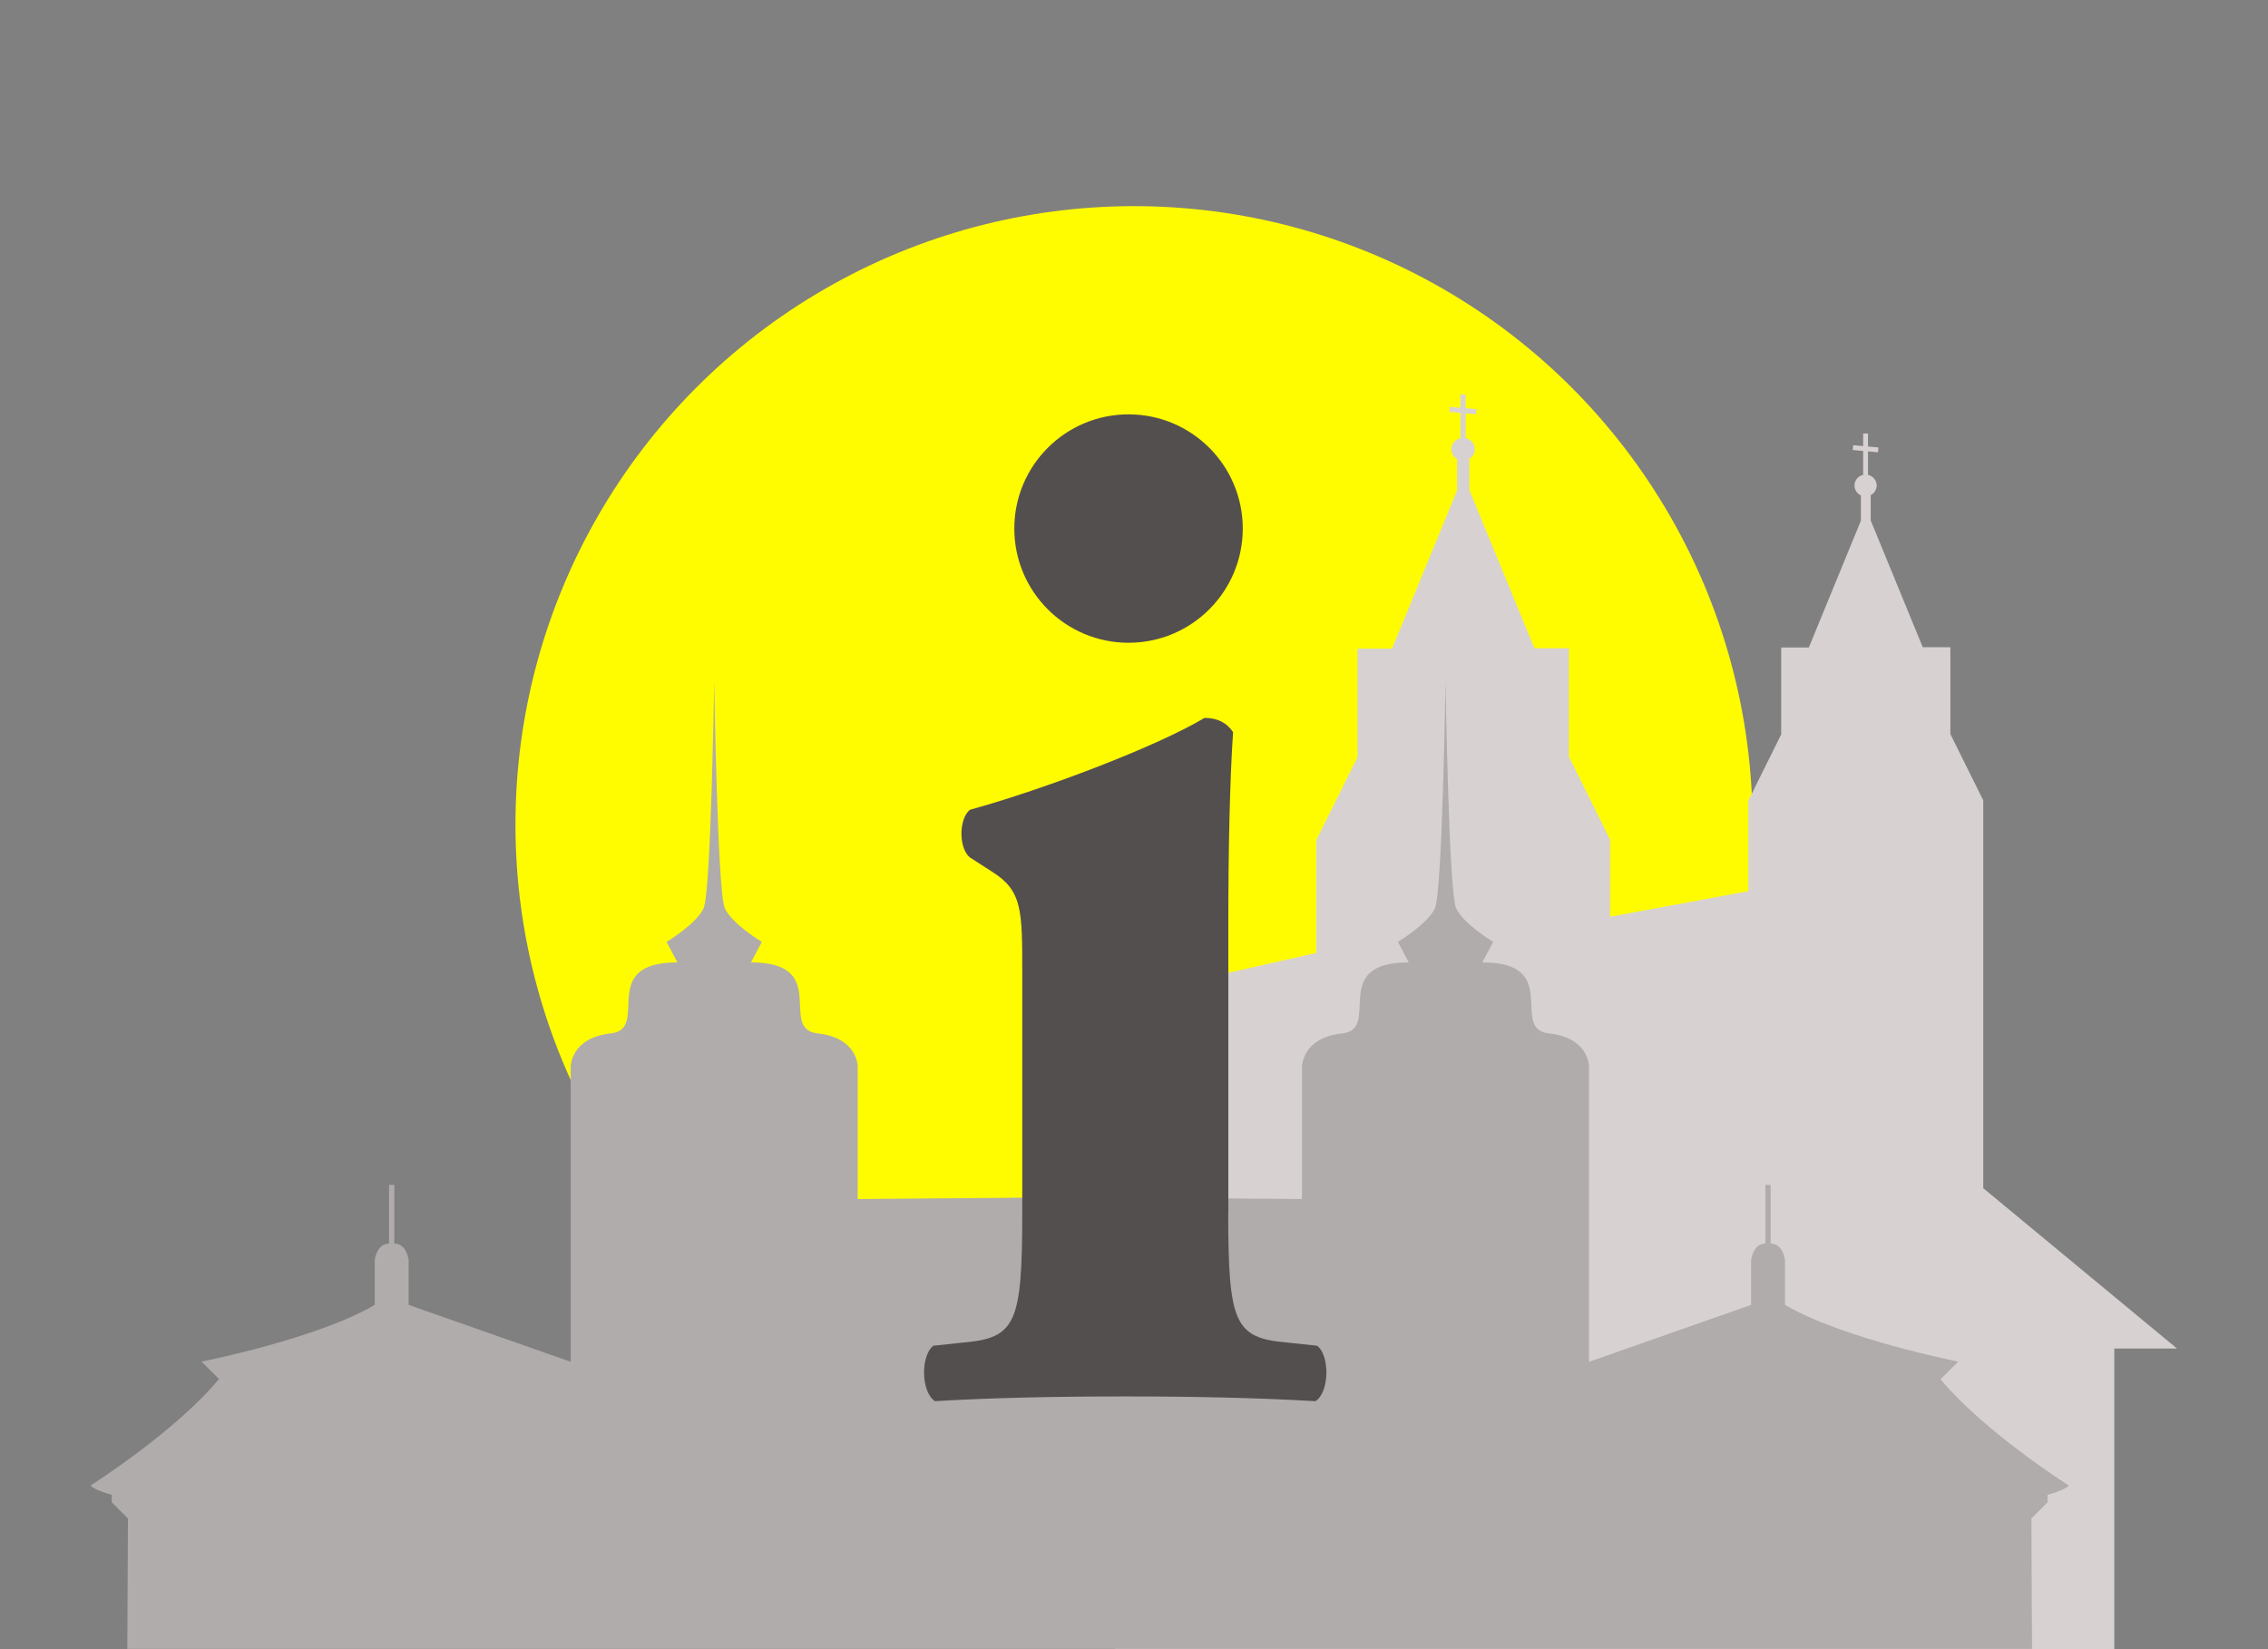 <?xml version="1.0" encoding="UTF-8"?>
<svg xmlns="http://www.w3.org/2000/svg" viewBox="0 0 220 160">
  <rect x="0" y="0" width="220" height="160" fill="#808080" stroke="none"/>
  <defs>
    <style>
      .cls-1 {
        fill: #b0acab;
      }

      .cls-2 {
        fill: #544f4f;
      }

      .cls-3 {
        fill: #fffc00;
      }

      .cls-4 {
        fill: #d7d2d1;
      }
    </style>
  </defs>
  <g id="gelber_Kreis">
    <circle class="cls-3" cx="110" cy="80" r="60"></circle>
  </g>
  <g id="Besuchserinformationen">
    <path class="cls-4" d="M192.38,115.24v-37.59l-3.19-6.43v-8.43h-2.68l-5.05-12.3v-2.45c.34-.18.58-.53.58-.94,0-.51-.36-.92-.84-1.03v-2.28l.97.09.04-.47-1.01-.09v-1.26h-.47v1.22l-.97-.09-.04.47,1.01.09v2.32c-.48.11-.84.52-.84,1.03,0,.43.26.8.62.97v2.45l-5.05,12.3h-2.68v8.43l-3.19,6.43v8.78l-13.41,2.48v-7.49l-3.99-8.03v-10.53h-3.35l-6.31-15.35v-3.02c.31-.2.53-.54.53-.94,0-.54-.38-.97-.89-1.08v-2.4l1.02.09.04-.49-1.07-.1v-1.33h-.5v1.29l-1.02-.09-.04.49,1.07.1v2.45c-.5.12-.89.55-.89,1.08,0,.41.23.76.56.95v3.04l-6.31,15.35h-3.35v10.53l-3.99,8.03v10.96l-19.55,4.42v63.12h96.95v-29.16h6.08l-18.81-15.57Z"></path>
    <path class="cls-1" d="M188.26,133.79l1.69-1.69s-11.13-2.19-16.8-5.5v-4.34s-.17-1.61-1.39-1.61v-5.69h-.51v5.69c-1.22,0-1.39,1.61-1.39,1.61v4.34l-15.72,5.52v-28.66s0-2.79-3.89-3.2c-3.88-.41,1.35-6.89-6.46-6.89l1.05-1.99s-2.87-1.72-3.59-3.26c-.72-1.54-1.03-22.05-1.03-22.05,0,0-.31,20.51-1.03,22.05-.72,1.54-3.59,3.26-3.59,3.26l1.05,1.99c-7.82,0-2.59,6.48-6.46,6.89-3.88.41-3.89,3.2-3.89,3.2v12.87l-21.55-.18-21.55.18v-12.87s0-2.79-3.89-3.2c-3.88-.41,1.35-6.89-6.46-6.89l1.05-1.99s-2.87-1.72-3.59-3.26c-.72-1.54-1.03-22.05-1.03-22.05,0,0-.31,20.51-1.03,22.05-.72,1.54-3.59,3.26-3.59,3.26l1.05,1.99c-7.82,0-2.59,6.48-6.46,6.89s-3.89,3.2-3.89,3.2v28.66l-15.72-5.52v-4.34s-.17-1.61-1.39-1.61v-5.69h-.51v5.69c-1.22,0-1.39,1.61-1.39,1.61v4.34c-5.66,3.31-16.8,5.5-16.8,5.5l1.69,1.69c-4.2,5.09-12.45,10.33-12.45,10.33.29.43,2.05.91,2.05.91v.72c.52.52,1.05,1.05,1.57,1.57l-.06,12.65h184.76l-.06-12.65c.52-.52,1.05-1.05,1.57-1.57v-.72s1.76-.48,2.05-.91c0,0-8.25-5.24-12.45-10.33Z"></path>
    <path class="cls-2" d="M119.14,117.64c0,10.77.63,12.17,5.69,12.61l2.93.31c1.23.92,1.23,4.46-.15,5.38-5.39-.31-11.38-.46-18.46-.46s-13.37.15-18.46.46c-1.38-.92-1.38-4.46-.15-5.38l2.92-.31c5.07-.45,5.7-1.84,5.7-12.61v-23.22c0-6.15,0-8-2.93-9.85l-2.16-1.39c-1.08-.91-1.08-3.68,0-4.61,7.24-2,18.16-6.15,22.77-8.92,1.23,0,2.15.45,2.77,1.38-.31,4.62-.46,11.38-.46,18.31v28.29Z"></path>
    <circle class="cls-2" cx="109.47" cy="51.28" r="11.08"></circle>
  </g>
</svg>